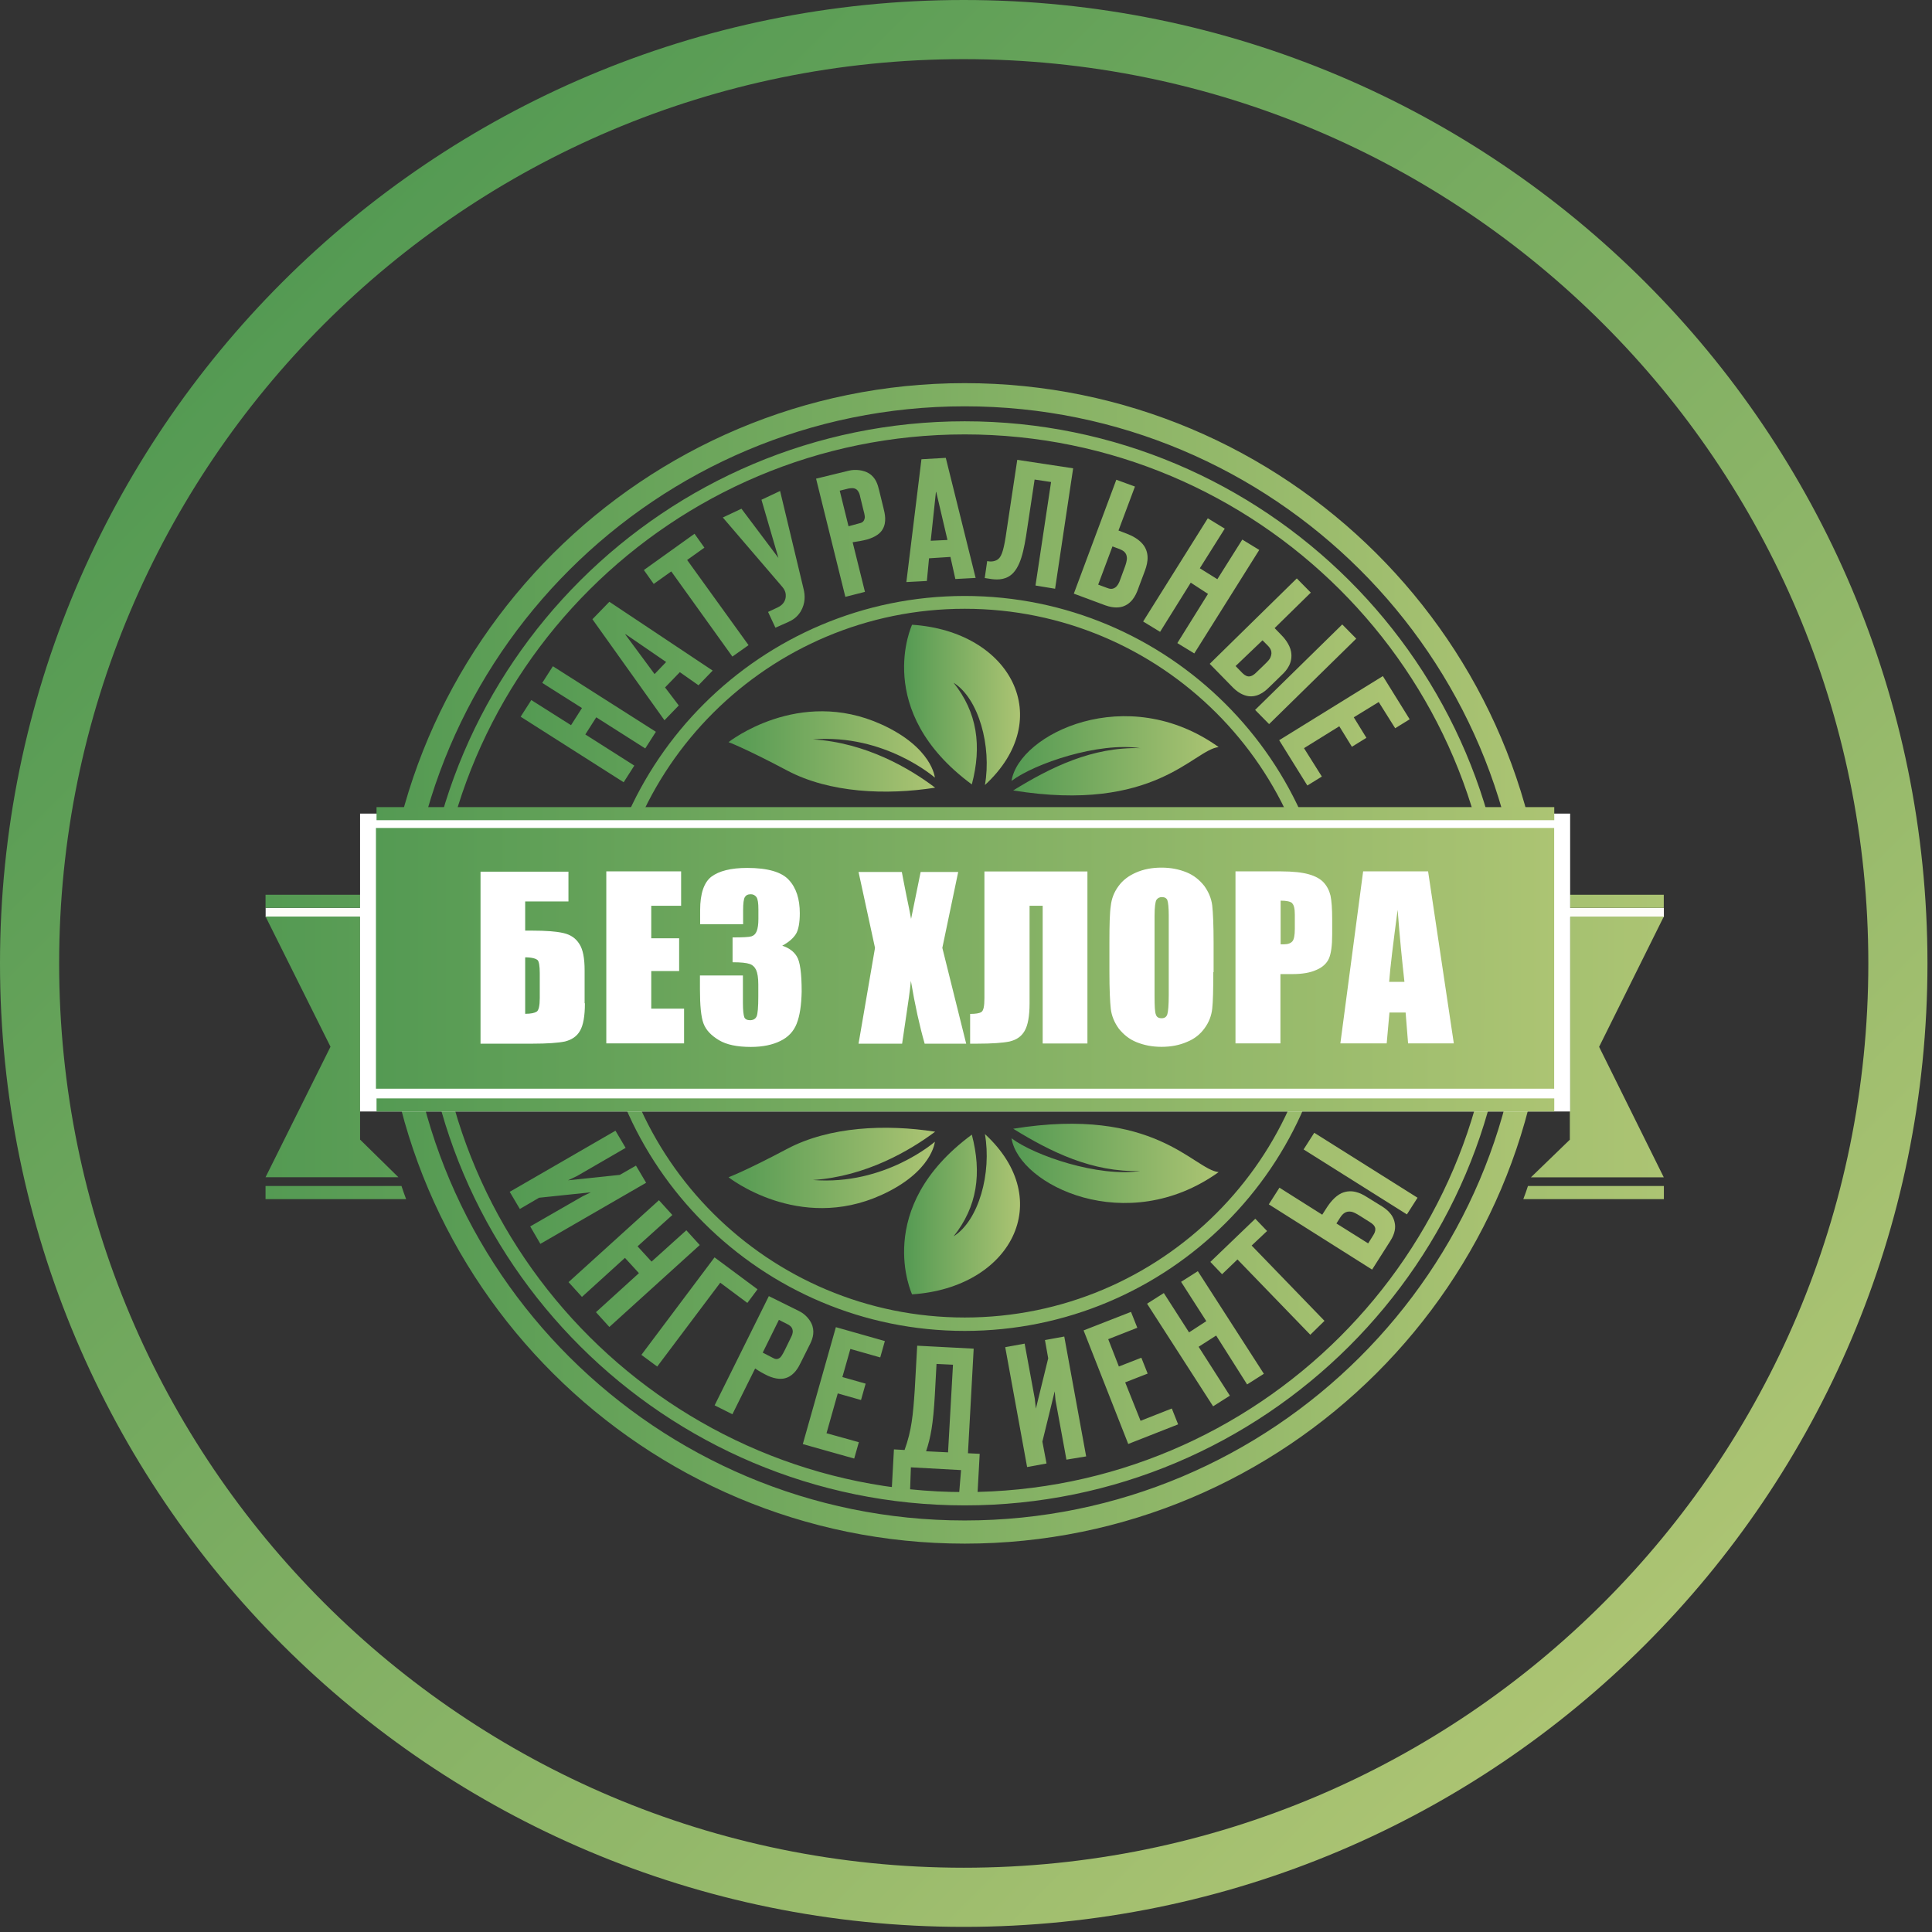 <svg width="196" height="196" viewBox="0 0 196 196" fill="none" xmlns="http://www.w3.org/2000/svg">
<rect x="0" y="0" width="196" height="196" fill="#333333" stroke="none"/>
<path fill-rule="evenodd" clip-rule="evenodd" d="M97.77 3C150.11 3 192.54 45.41 192.54 97.74C192.54 150.07 150.11 192.48 97.77 192.48C45.43 192.48 3 150.06 3 97.74C3 45.42 45.43 3 97.77 3Z" stroke="url(#paint0_linear_3203_1238)" stroke-width="6" stroke-miterlimit="10"/>
<path d="M168.799 92.1H26.949V93.04H168.799V92.1Z" fill="#FDFCF8"/>
<path d="M59.38 74.51L64.35 77.67L63.27 79.36L52.82 72.71L53.9 71.02L57.93 73.57L59.04 71.83L55.01 69.28L56.09 67.59L66.54 74.24L65.46 75.93L60.49 72.77L59.38 74.51ZM72.3 68.03L61.82 61.05L60.1 62.82L67.41 73.07L68.86 71.57L67.47 69.74L68.97 68.19L70.86 69.52L72.31 68.02L72.3 68.03ZM66.41 68.39L63.44 64.37L63.47 64.34L67.58 67.16L66.41 68.38V68.39ZM75.94 65.45L69.71 56.81L71.46 55.56L70.46 54.15L65.32 57.83L66.32 59.24L68.1 57.97L74.3 66.61L75.94 65.45ZM78.66 63.68C79.55 63.29 79.74 63.21 79.91 63.13C80.41 62.91 80.85 62.63 81.22 62.05C81.75 61.16 81.66 60.33 81.53 59.78L79.14 49.81L77.25 50.7L78.97 56.6L75.22 51.61L73.33 52.5L79.17 59.31C79.45 59.64 79.86 60.03 79.67 60.78C79.53 61.25 79.17 61.5 78.86 61.64L77.92 62.08L78.67 63.69L78.66 63.68ZM87.75 60.05L86.5 55.01C86.97 54.95 87.56 54.84 87.97 54.73C88.83 54.48 89.33 54.09 89.55 53.68C89.97 52.96 89.77 52.1 89.63 51.55L89.19 49.75C89.05 49.17 88.86 48.45 88.13 48.01C87.63 47.71 86.82 47.57 86.07 47.76L82.79 48.56L85.76 60.55L87.73 60.05H87.75ZM86.08 53.38L85.19 49.78L86.08 49.56C86.27 49.53 86.64 49.45 86.91 49.67C87.13 49.86 87.22 50.14 87.27 50.42L87.58 51.69C87.75 52.3 87.75 52.49 87.72 52.58C87.64 52.97 87.39 53.05 87.11 53.11L86.08 53.39V53.38ZM98.98 58.64L95.95 46.45L93.48 46.59L91.95 59.05L94.03 58.94L94.25 56.64L96.42 56.5L96.92 58.74L98.98 58.63V58.64ZM94.42 54.87L94.95 49.91H94.98L96.12 54.78L94.42 54.86V54.87ZM107.04 59.72L108.87 47.51L103.2 46.65L102.12 53.82C101.87 55.62 101.65 56.4 101.29 56.7C101.04 56.92 100.6 57.03 100.15 56.92L99.9 58.64L100.62 58.75C101.26 58.83 102.15 58.83 102.82 58.09C103.74 57.07 103.99 55.13 104.35 52.69L104.96 48.65L106.63 48.9L105.05 59.4L107.05 59.73L107.04 59.72ZM108.93 60.22L112.13 61.41C113.05 61.74 113.66 61.63 114.02 61.49C114.99 61.1 115.33 60.13 115.55 59.5L116.05 58.17C116.36 57.37 116.69 56.37 116.08 55.4C115.64 54.74 114.86 54.35 114.33 54.15L113.47 53.82L115.14 49.36L113.25 48.67L108.94 60.22H108.93ZM112.85 55.43L113.6 55.71C113.93 55.85 114.29 56.04 114.32 56.57C114.35 56.82 114.21 57.26 114.13 57.48L113.57 59C113.51 59.14 113.38 59.44 113.13 59.61C112.8 59.83 112.52 59.72 112.3 59.64L111.41 59.31L112.86 55.43H112.85ZM122.55 60.25L119.44 65.24L121.16 66.29L127.75 55.79L126.03 54.74L123.5 58.76L121.72 57.65L124.25 53.63L122.53 52.58L115.97 63.05L117.69 64.1L120.8 59.11L122.55 60.25ZM122.72 67.34L125.11 69.78C125.78 70.44 126.39 70.61 126.78 70.64C127.78 70.7 128.48 70 128.89 69.59L130.06 68.45C130.56 67.98 131.17 67.23 130.98 66.12C130.84 65.34 130.23 64.65 129.95 64.38L129.31 63.72L132.98 60.12L131.56 58.68L122.72 67.35V67.34ZM128.08 64.96L128.58 65.46C128.86 65.74 129.14 66.1 128.89 66.68C128.81 66.9 128.61 67.1 128.22 67.48L127.44 68.23C127.25 68.42 126.97 68.65 126.63 68.62C126.38 68.59 126.16 68.4 126.02 68.26L125.35 67.57L128.07 64.97L128.08 64.96ZM127.33 72.02L128.75 73.46L137.59 64.79L136.17 63.35L127.33 72.02ZM129.77 75.09L132.63 79.69L134.1 78.78L132.29 75.9L135.87 73.68L137.15 75.76L138.62 74.85L137.34 72.77L139.87 71.22L141.54 73.88L143.01 72.97L140.29 68.59L129.76 75.1L129.77 75.09Z" fill="url(#paint1_linear_3203_1238)"/>
<path d="M97.869 156.6C65.299 156.6 38.809 130.21 38.809 97.75C38.809 65.29 65.299 38.87 97.869 38.87C130.439 38.87 156.929 65.26 156.929 97.72C156.959 130.18 130.439 156.6 97.869 156.6ZM97.869 41.22C66.599 41.22 41.169 66.56 41.169 97.75C41.169 128.94 66.599 154.25 97.869 154.25C129.139 154.25 154.569 128.91 154.569 97.75C154.599 66.56 129.139 41.22 97.869 41.22ZM97.869 152.72C67.439 152.72 42.699 128.04 42.699 97.74C42.699 67.44 67.459 42.74 97.869 42.74C128.279 42.74 153.039 67.42 153.039 97.72C153.039 128.02 128.299 152.72 97.869 152.72ZM97.869 44.07C68.189 44.07 44.039 68.14 44.039 97.72C44.039 127.3 68.189 151.37 97.869 151.37C127.549 151.37 151.699 127.3 151.699 97.72C151.699 68.14 127.549 44.07 97.869 44.07ZM97.869 135.02C77.249 135.02 60.459 118.29 60.459 97.74C60.459 77.19 77.249 60.46 97.869 60.46C118.489 60.46 135.279 77.19 135.279 97.74C135.309 118.29 118.519 135.02 97.869 135.02ZM97.869 61.76C77.969 61.76 61.799 77.88 61.799 97.71C61.799 117.54 77.969 133.66 97.869 133.66C117.769 133.66 133.939 117.54 133.939 97.71C133.939 77.88 117.769 61.76 97.869 61.76Z" fill="url(#paint2_linear_3203_1238)"/>
<path d="M155.009 120.32H168.799V121.65H154.539C154.709 121.21 154.869 120.76 155.009 120.32ZM36.529 90.77H26.939V92.1H36.529V90.77ZM36.529 115.61L40.419 119.43H26.939L33.529 106.19L26.939 92.98H36.529V115.61ZM40.73 120.32C40.87 120.76 41.039 121.21 41.2 121.65H26.939V120.32H40.719H40.73ZM168.789 92.1H159.259V90.77H168.789V92.1ZM168.789 92.99L162.229 106.2L168.789 119.44H155.309L159.259 115.62V92.99H168.789Z" fill="url(#paint3_linear_3203_1238)"/>
<path d="M159.289 82.54H36.529V112.76H159.289V82.54Z" fill="white"/>
<path d="M94.87 79.91C89.87 80.69 84.14 80.44 79.86 78.17C75.58 75.9 73.91 75.29 73.91 75.29C73.91 75.29 81 69.67 89.42 73.49C94.59 75.84 94.84 78.89 94.84 78.89C94.84 78.89 89.78 74.43 82.47 75.01C87.86 75.34 92.31 77.97 94.87 79.91Z" fill="url(#paint4_linear_3203_1238)"/>
<path d="M115.689 75.9C110.799 75.76 106.599 77.84 102.789 80.19C117.189 82.52 121.079 76.06 123.629 75.79C114.319 69.12 103.369 74.46 102.619 79.22C104.979 77.45 111.429 75.26 115.679 75.9H115.689Z" fill="url(#paint5_linear_3203_1238)"/>
<path d="M96.73 69.25C99.15 72.27 99.62 75.68 98.59 79.58C88.45 72.1 92.53 63.38 92.53 63.38C102.56 64.04 107.23 72.91 99.92 79.64C100.61 75.73 99.31 70.86 96.72 69.25H96.73Z" fill="url(#paint6_linear_3203_1238)"/>
<path d="M94.87 114.81C89.87 114.03 84.14 114.28 79.86 116.55C75.58 118.82 73.91 119.43 73.91 119.43C73.91 119.43 81 125.05 89.42 121.23C94.59 118.88 94.84 115.83 94.84 115.83C94.84 115.83 89.78 120.29 82.47 119.71C87.86 119.35 92.31 116.72 94.87 114.81Z" fill="url(#paint7_linear_3203_1238)"/>
<path d="M115.689 118.8C110.799 118.94 106.599 116.86 102.789 114.51C117.189 112.18 121.079 118.64 123.629 118.91C114.319 125.58 103.369 120.24 102.619 115.48C104.979 117.25 111.429 119.44 115.679 118.8H115.689Z" fill="url(#paint8_linear_3203_1238)"/>
<path d="M96.73 125.44C99.15 122.42 99.62 119.01 98.59 115.11C88.45 122.59 92.53 131.31 92.53 131.31C102.56 130.65 107.23 121.78 99.92 115.05C100.61 118.98 99.31 123.83 96.72 125.44H96.73Z" fill="url(#paint9_linear_3203_1238)"/>
<path d="M53.789 124.42L59.129 121.35L59.939 120.96L54.689 121.51L52.739 122.65L51.709 120.91L62.439 114.71L63.469 116.45L58.549 119.3L57.629 119.74L62.879 119.19L64.519 118.25L65.549 119.99L54.819 126.19L53.789 124.42ZM64.819 129.16L60.459 133.12L61.819 134.62L70.989 126.31L69.629 124.81L66.099 127.99L64.679 126.44L68.209 123.26L66.849 121.76L57.679 130.07L59.039 131.57L63.399 127.61L64.819 129.16ZM66.679 138.63L73.069 130.13L75.819 132.18L76.849 130.8L72.489 127.56L65.069 137.45L66.679 138.64V138.63ZM74.299 143.48L76.609 138.83C76.999 139.11 77.499 139.38 77.919 139.58C78.729 139.94 79.369 139.94 79.809 139.77C80.589 139.49 81.009 138.72 81.259 138.19L82.089 136.53C82.369 136 82.669 135.31 82.419 134.51C82.249 133.96 81.729 133.32 81.029 132.99L77.999 131.49L72.499 142.57L74.309 143.48H74.299ZM77.379 137.22L79.019 133.9L79.849 134.32C80.019 134.4 80.349 134.57 80.409 134.93C80.469 135.21 80.349 135.48 80.219 135.73L79.639 136.92C79.359 137.5 79.219 137.64 79.169 137.7C78.859 137.98 78.609 137.87 78.359 137.73L77.389 137.23L77.379 137.22ZM81.439 146.5L86.659 147.97L87.129 146.31L83.849 145.4L84.989 141.36L87.349 142.03L87.819 140.37L85.459 139.7L86.269 136.85L89.299 137.71L89.769 136.05L84.799 134.64L81.439 146.52V146.5ZM99.169 151.51L99.389 147.49L98.199 147.43L98.779 136.82L93.049 136.52L92.799 141.01C92.629 143.53 92.489 145.11 91.769 147.1L90.689 147.04L90.469 151.05L92.329 151.13L92.409 148.86L97.499 149.14L97.309 151.44L99.169 151.5V151.51ZM93.949 147.24C94.419 145.83 94.669 144.5 94.839 141.53L95.009 138.37L96.679 138.45L96.179 147.34L93.959 147.23L93.949 147.24ZM106.009 135.94L106.339 137.8L105.089 142.9L104.979 141.9L103.949 136.31L101.979 136.67L104.199 148.83L106.169 148.47L105.749 146.25L106.999 141.15L107.079 142.04L108.189 148.08L110.189 147.75L107.969 135.59L105.999 135.95L106.009 135.94ZM115.709 144.14L114.149 140.24L116.429 139.35L115.789 137.74L113.509 138.63L112.429 135.86L115.379 134.7L114.739 133.09L109.929 134.97L114.459 146.49L119.519 144.5L118.879 142.89L115.709 144.14ZM119.819 130.04L122.379 134.03L120.629 135.17L118.069 131.18L116.369 132.26L123.069 142.67L124.769 141.59L121.599 136.63L123.379 135.49L126.519 140.45L128.219 139.37L121.519 128.96L119.819 130.04ZM128.549 124.89L127.349 123.64L122.789 128.02L123.979 129.27L125.539 127.77L132.929 135.41L134.369 134L126.979 126.36L128.539 124.89H128.549ZM133.329 114.92L132.249 116.61L142.729 123.2L143.809 121.51L133.329 114.92ZM141.499 124.09C141.579 124.48 141.559 125.11 141.029 125.92L139.199 128.8L128.719 122.18L129.799 120.49L134.139 123.23L134.639 122.45C134.859 122.12 135.389 121.37 136.109 121.04C137.139 120.6 138.029 121.04 138.609 121.4L139.999 122.26C140.499 122.56 141.329 123.09 141.499 124.09ZM139.529 124.67C139.499 124.34 139.199 124.12 138.969 123.98L138.049 123.4C137.579 123.1 137.329 122.98 137.109 122.93C136.499 122.82 136.189 123.18 135.969 123.51L135.579 124.12L138.799 126.14L139.299 125.34C139.409 125.17 139.549 124.92 139.519 124.68L139.529 124.67Z" fill="url(#paint10_linear_3203_1238)"/>
<path d="M157.679 112.76H38.199V111.43H157.679V112.76ZM157.679 81.88H38.199V83.21H157.679V81.88ZM140.919 99.61H142.479C142.259 97.64 142.009 95.21 141.789 92.3C141.349 95.62 141.039 98.09 140.929 99.61H140.919ZM131.079 91.63C131.269 91.8 131.359 92.18 131.359 92.79V94.23C131.359 94.87 131.279 95.31 131.109 95.5C130.939 95.69 130.669 95.8 130.249 95.8H129.919V91.37C130.499 91.37 130.889 91.45 131.089 91.62L131.079 91.63ZM118.429 91.33C118.509 91.55 118.569 92.08 118.569 92.88V100.94C118.569 101.96 118.509 102.6 118.429 102.88C118.349 103.16 118.149 103.3 117.849 103.3C117.549 103.3 117.349 103.19 117.269 102.94C117.159 102.69 117.129 102.08 117.129 101.06V92.92C117.129 92.01 117.209 91.48 117.319 91.29C117.459 91.1 117.629 91.01 117.879 91.01C118.159 91.01 118.349 91.12 118.439 91.34L118.429 91.33ZM54.539 97.4C54.679 97.54 54.759 98.01 54.759 98.73V101.25C54.759 102.03 54.649 102.5 54.449 102.63C54.249 102.76 53.869 102.85 53.279 102.85V97.12C53.969 97.12 54.389 97.26 54.529 97.4H54.539ZM38.139 84V110.45H157.669V84H38.149H38.139ZM58.839 104.58C58.509 105.16 57.979 105.49 57.309 105.66C56.619 105.8 55.529 105.88 54.029 105.88H48.749V88.43H57.669V91.45H53.279V94.41H53.969C55.359 94.41 56.439 94.49 57.169 94.66C57.899 94.83 58.419 95.19 58.779 95.77C59.139 96.32 59.309 97.21 59.309 98.43V101.78H59.339C59.339 103.08 59.169 104.02 58.839 104.58ZM69.399 105.85H61.509V88.4H69.099V91.89H66.069V95.19H68.899V98.51H66.069V102.33H69.399V105.85ZM80.819 103.86C80.509 104.64 79.959 105.22 79.179 105.6C78.399 105.99 77.399 106.21 76.179 106.21C74.789 106.21 73.709 105.99 72.929 105.52C72.149 105.05 71.619 104.5 71.369 103.83C71.119 103.17 71.009 102 71.009 100.34V98.96H75.369V101.76C75.369 102.51 75.429 102.98 75.509 103.2C75.589 103.39 75.789 103.5 76.089 103.5C76.419 103.5 76.649 103.36 76.759 103.11C76.869 102.86 76.929 102.17 76.929 101.09V99.87C76.929 99.21 76.849 98.71 76.709 98.4C76.569 98.1 76.319 97.87 76.039 97.79C75.729 97.68 75.179 97.62 74.319 97.62V95.1C75.349 95.1 75.989 95.07 76.239 94.99C76.489 94.91 76.659 94.74 76.769 94.46C76.879 94.18 76.939 93.77 76.939 93.21V92.24C76.939 91.63 76.879 91.22 76.749 91.02C76.609 90.83 76.419 90.72 76.169 90.72C75.859 90.72 75.669 90.83 75.559 91.02C75.449 91.21 75.389 91.66 75.389 92.32V93.76H71.029V92.32C71.029 90.66 71.419 89.52 72.169 88.94C72.949 88.36 74.139 88.05 75.809 88.05C77.889 88.05 79.309 88.47 80.029 89.27C80.779 90.07 81.139 91.21 81.139 92.65C81.139 93.62 80.999 94.34 80.749 94.75C80.469 95.19 80.029 95.58 79.359 95.94C80.029 96.16 80.529 96.52 80.829 97.02C81.159 97.52 81.329 98.71 81.329 100.59C81.299 101.97 81.139 103.05 80.829 103.83L80.819 103.86ZM93.799 105.88V105.85C93.299 104.11 92.829 102 92.409 99.51C92.299 100.62 92.129 101.78 91.939 103.03L91.519 105.88H87.099L88.769 96.16L87.099 88.46H91.489C91.569 88.93 91.739 89.73 91.959 90.87C92.149 91.73 92.289 92.5 92.429 93.22L93.399 88.46H97.209L95.599 96.16L98.019 105.88H93.799ZM105.779 105.85V91.89H104.449V101.78C104.449 103.08 104.279 104.02 103.949 104.58C103.619 105.16 103.119 105.49 102.419 105.66C101.729 105.8 100.639 105.88 99.139 105.88H98.419V102.86C98.979 102.86 99.359 102.8 99.559 102.67C99.779 102.53 99.869 102.06 99.869 101.26V88.41H110.319V105.86H105.789L105.779 105.85ZM123.119 98.62H123.089C123.089 100.36 123.059 101.61 122.979 102.33C122.899 103.05 122.649 103.71 122.199 104.32C121.759 104.93 121.169 105.4 120.419 105.7C119.669 106.03 118.809 106.2 117.839 106.2C116.869 106.2 116.059 106.03 115.309 105.73C114.559 105.43 113.979 104.95 113.499 104.35C113.059 103.74 112.779 103.08 112.689 102.36C112.609 101.64 112.549 100.39 112.549 98.59V95.6C112.549 93.86 112.579 92.61 112.689 91.89C112.769 91.17 113.019 90.51 113.469 89.9C113.909 89.29 114.499 88.85 115.249 88.52C115.999 88.19 116.859 88.02 117.829 88.02C118.799 88.02 119.609 88.19 120.359 88.49C121.109 88.79 121.689 89.27 122.169 89.87C122.609 90.48 122.889 91.14 122.979 91.86C123.059 92.58 123.119 93.83 123.119 95.63V98.62ZM135.149 94.8C135.149 95.91 135.039 96.74 134.819 97.24C134.599 97.74 134.149 98.15 133.539 98.4C132.929 98.68 132.119 98.82 131.119 98.82H129.899V105.85H125.339V88.4H129.929C131.179 88.4 132.129 88.51 132.789 88.7C133.459 88.89 133.959 89.17 134.289 89.53C134.619 89.89 134.849 90.33 134.979 90.86C135.089 91.39 135.149 92.19 135.149 93.27V94.79V94.8ZM142.849 105.85L142.599 102.72H140.959L140.679 105.85H135.979L138.289 88.4H144.879L147.489 105.85H142.849Z" fill="url(#paint11_linear_3203_1238)"/>
<defs>
<linearGradient id="paint0_linear_3203_1238" x1="28.65" y1="28.61" x2="166.89" y2="166.86" gradientUnits="userSpaceOnUse">
<stop stop-color="#549A53"/>
<stop offset="1" stop-color="#ACC473"/>
</linearGradient>
<linearGradient id="paint1_linear_3203_1238" x1="52.82" y1="63.07" x2="143.03" y2="63.07" gradientUnits="userSpaceOnUse">
<stop stop-color="#549A53"/>
<stop offset="1" stop-color="#ACC473"/>
</linearGradient>
<linearGradient id="paint2_linear_3203_1238" x1="38.809" y1="97.74" x2="156.929" y2="97.74" gradientUnits="userSpaceOnUse">
<stop stop-color="#549A53"/>
<stop offset="1" stop-color="#ACC473"/>
</linearGradient>
<linearGradient id="paint3_linear_3203_1238" x1="26.95" y1="106.21" x2="168.799" y2="106.21" gradientUnits="userSpaceOnUse">
<stop stop-color="#549A53"/>
<stop offset="1" stop-color="#ACC473"/>
</linearGradient>
<linearGradient id="paint4_linear_3203_1238" x1="73.91" y1="76.23" x2="94.87" y2="76.23" gradientUnits="userSpaceOnUse">
<stop stop-color="#549A53"/>
<stop offset="1" stop-color="#ACC473"/>
</linearGradient>
<linearGradient id="paint5_linear_3203_1238" x1="102.619" y1="76.67" x2="123.629" y2="76.67" gradientUnits="userSpaceOnUse">
<stop stop-color="#549A53"/>
<stop offset="1" stop-color="#ACC473"/>
</linearGradient>
<linearGradient id="paint6_linear_3203_1238" x1="91.72" y1="71.51" x2="103.49" y2="71.51" gradientUnits="userSpaceOnUse">
<stop stop-color="#549A53"/>
<stop offset="1" stop-color="#ACC473"/>
</linearGradient>
<linearGradient id="paint7_linear_3203_1238" x1="73.91" y1="118.49" x2="94.87" y2="118.49" gradientUnits="userSpaceOnUse">
<stop stop-color="#549A53"/>
<stop offset="1" stop-color="#ACC473"/>
</linearGradient>
<linearGradient id="paint8_linear_3203_1238" x1="102.619" y1="118.02" x2="123.629" y2="118.02" gradientUnits="userSpaceOnUse">
<stop stop-color="#549A53"/>
<stop offset="1" stop-color="#ACC473"/>
</linearGradient>
<linearGradient id="paint9_linear_3203_1238" x1="91.72" y1="123.19" x2="103.49" y2="123.19" gradientUnits="userSpaceOnUse">
<stop stop-color="#549A53"/>
<stop offset="1" stop-color="#ACC473"/>
</linearGradient>
<linearGradient id="paint10_linear_3203_1238" x1="51.709" y1="133.1" x2="143.809" y2="133.1" gradientUnits="userSpaceOnUse">
<stop stop-color="#549A53"/>
<stop offset="1" stop-color="#ACC473"/>
</linearGradient>
<linearGradient id="paint11_linear_3203_1238" x1="38.149" y1="97.32" x2="157.679" y2="97.32" gradientUnits="userSpaceOnUse">
<stop stop-color="#549A53"/>
<stop offset="1" stop-color="#ACC473"/>
</linearGradient>
</defs>
</svg>
